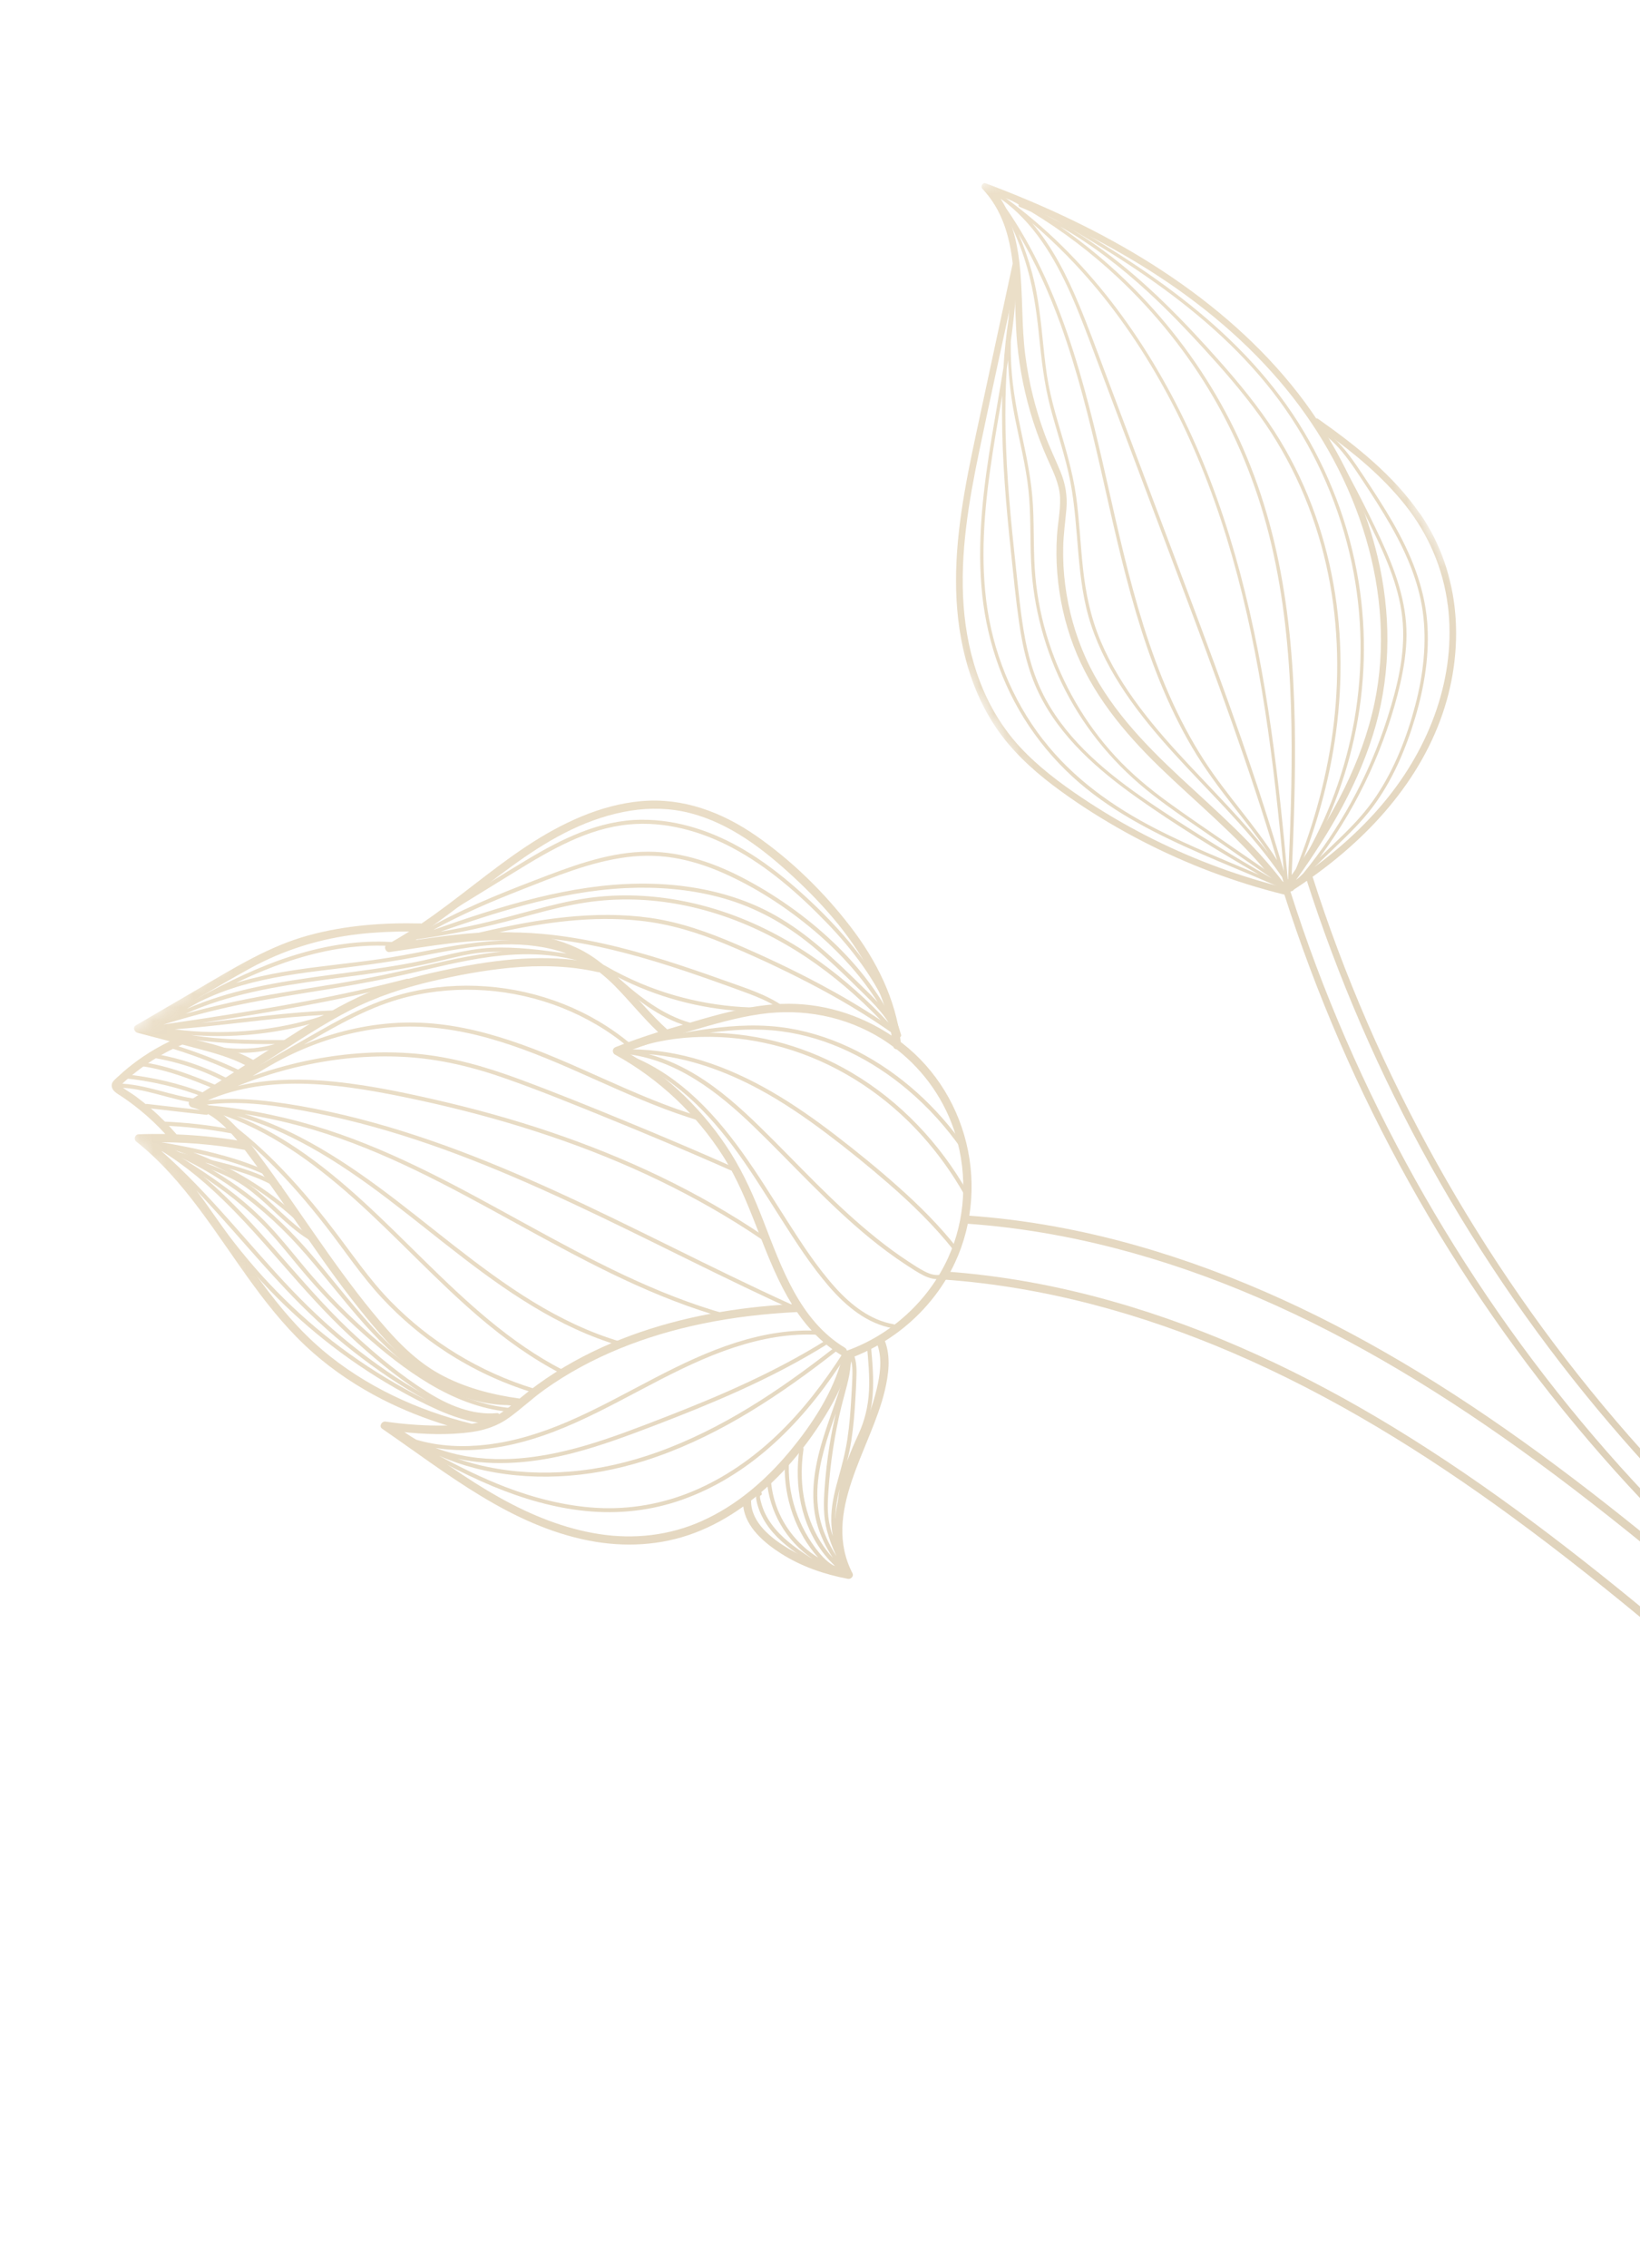 <svg width="123" height="170" viewBox="0 0 123 170" fill="none" xmlns="http://www.w3.org/2000/svg">
<g opacity="0.45">
<mask id="mask0_2517_3557" style="mask-type:luminance" maskUnits="userSpaceOnUse" x="6" y="35" width="123" height="130">
<path d="M128.238 120.027L68.484 35.707L6.039 79.763L65.792 164.083L128.238 120.027Z" fill="white"/>
</mask>
<g mask="url(#mask0_2517_3557)">
<path d="M67.557 78.11C67.203 74.909 65.729 71.975 63.777 69.442C61.806 66.876 59.378 64.495 56.715 62.648C54.159 60.875 51.221 59.761 48.072 60.047C44.993 60.326 42.112 61.704 39.558 63.38C36.807 65.19 34.328 67.384 31.605 69.225C31.588 69.22 31.576 69.215 31.554 69.213C28.722 69.144 25.866 69.356 23.122 70.111C20.156 70.927 17.571 72.545 14.936 74.08L10.183 76.853C9.933 77.001 10.077 77.346 10.308 77.406C11.119 77.62 11.926 77.83 12.737 78.045C12.033 78.385 11.352 78.775 10.707 79.211C10.222 79.541 9.752 79.903 9.306 80.283C9.107 80.456 8.911 80.633 8.72 80.81C8.575 80.948 8.404 81.087 8.38 81.298C8.329 81.751 8.83 81.982 9.141 82.192C9.61 82.507 10.068 82.844 10.503 83.201C11.181 83.75 11.812 84.351 12.4 84.993C11.727 84.984 11.056 84.988 10.384 85.017C10.114 85.028 10.012 85.399 10.214 85.557C13.896 88.476 16.263 92.59 19.002 96.323C20.335 98.143 21.782 99.898 23.484 101.388C25.054 102.77 26.81 103.93 28.672 104.884C30.241 105.683 31.882 106.331 33.568 106.843C33.302 106.846 33.036 106.848 32.775 106.847C31.48 106.837 30.191 106.731 28.912 106.548C28.628 106.506 28.399 106.902 28.664 107.086C33.508 110.414 38.265 114.322 44.19 115.473C46.833 115.984 49.566 115.85 52.099 114.89C53.401 114.401 54.616 113.719 55.746 112.91C55.932 114.47 57.334 115.648 58.59 116.446C60.112 117.411 61.836 118.004 63.6 118.335C63.806 118.376 64.049 118.141 63.942 117.929C61.582 113.368 65.327 108.598 66.359 104.228C66.643 103.023 66.822 101.702 66.369 100.514C68.278 99.322 69.895 97.683 71.046 95.733C72.724 92.886 73.248 89.466 72.6 86.235C71.961 83.053 70.235 80.175 67.661 78.178C67.628 78.154 67.595 78.135 67.566 78.111L67.557 78.11ZM46.769 60.853C48.234 60.563 49.738 60.523 51.205 60.815C52.702 61.114 54.11 61.736 55.41 62.524C56.73 63.327 57.938 64.305 59.086 65.338C60.278 66.414 61.417 67.556 62.459 68.782C64.614 71.326 66.356 74.301 66.867 77.617C64.452 76.002 61.557 75.134 58.642 75.242C56.575 75.319 54.548 75.843 52.566 76.408C51.722 76.652 50.877 76.9 50.037 77.152C50.037 77.152 50.032 77.152 50.029 77.143C47.754 75.098 46.124 72.383 43.272 71.045C40.584 69.788 37.538 69.725 34.633 70.012C33.327 70.144 32.025 70.329 30.723 70.522C36.043 67.25 40.443 62.11 46.773 60.853L46.769 60.853ZM46.143 79.053C49.431 80.866 52.232 83.509 54.242 86.672C56.326 89.954 57.146 93.805 59.05 97.174C59.163 97.364 59.275 97.555 59.392 97.746C55.289 97.972 51.188 98.673 47.325 100.09C45.363 100.813 43.465 101.724 41.695 102.839C40.783 103.417 39.906 104.049 39.077 104.737C39.04 104.764 39.003 104.796 38.966 104.824C38.962 104.824 38.958 104.823 38.949 104.819C36.886 104.531 34.836 104.002 32.999 102.997C30.949 101.877 29.385 100.109 27.919 98.327C24.854 94.584 22.305 90.457 19.42 86.583C19.222 86.312 19.015 86.041 18.805 85.77C18.786 85.725 18.754 85.684 18.713 85.65C17.734 84.398 16.629 83.207 15.153 82.619C16.924 81.49 18.69 80.358 20.46 79.229C22.372 78.007 24.266 76.735 26.286 75.703C28.23 74.709 30.289 74.035 32.409 73.54C34.326 73.092 36.275 72.728 38.234 72.538C40.446 72.328 42.68 72.367 44.85 72.861C44.888 72.868 44.928 72.867 44.958 72.865C45.357 73.184 45.742 73.52 46.106 73.89C47.22 75.021 48.209 76.265 49.36 77.355C48.278 77.695 47.208 78.061 46.158 78.485C45.899 78.588 45.905 78.923 46.135 79.052L46.143 79.053ZM11.151 76.997C13.669 75.518 16.173 74.004 18.729 72.593C21.277 71.19 24.001 70.348 26.892 70.012C28.156 69.868 29.426 69.812 30.696 69.816C30.145 70.159 29.59 70.497 29.01 70.803C28.739 70.944 28.928 71.397 29.214 71.356C32.291 70.921 35.438 70.3 38.559 70.52C39.927 70.618 41.291 70.885 42.563 71.407C42.998 71.586 43.404 71.806 43.8 72.047C40.246 71.488 36.606 72.004 33.114 72.757C30.975 73.216 28.861 73.803 26.875 74.733C24.821 75.693 22.916 76.929 21.009 78.148L18.987 79.441C17.755 78.74 16.39 78.372 15.028 78.014C14.699 77.929 14.366 77.84 14.037 77.756C13.972 77.634 13.848 77.551 13.682 77.617C13.663 77.629 13.641 77.636 13.623 77.644C12.799 77.428 11.975 77.212 11.151 76.997ZM11.325 83.091C10.957 82.769 10.57 82.463 10.178 82.17C9.815 81.905 9.396 81.684 9.056 81.395C9.044 81.381 9.031 81.376 9.018 81.375C9.037 81.354 9.051 81.338 9.07 81.322C9.177 81.217 9.285 81.116 9.397 81.015C9.573 80.859 9.75 80.706 9.934 80.559C10.328 80.235 10.742 79.93 11.162 79.648C11.958 79.118 12.8 78.666 13.676 78.29C14.043 78.386 14.415 78.487 14.782 78.582C16.016 78.906 17.248 79.246 18.389 79.828C17.02 80.702 15.651 81.577 14.282 82.452C14.04 82.608 14.168 82.943 14.407 83.004C15.817 83.362 16.884 84.368 17.799 85.476C16.29 85.229 14.769 85.085 13.246 85.023C12.652 84.338 12.017 83.684 11.329 83.091L11.325 83.091ZM24.166 101.168C20.691 98.216 18.387 94.246 15.715 90.618C14.384 88.815 12.94 87.082 11.241 85.618C13.629 85.572 16.008 85.756 18.357 86.185C18.547 86.438 18.738 86.69 18.92 86.938C20.362 88.875 21.722 90.879 23.105 92.86C24.483 94.844 25.888 96.813 27.419 98.678C28.845 100.418 30.36 102.134 32.307 103.308C34.141 104.408 36.229 105.01 38.332 105.343C37.713 105.842 37.071 106.287 36.28 106.517C35.991 106.604 35.691 106.665 35.391 106.713C31.305 105.708 27.382 103.897 24.161 101.168L24.166 101.168ZM52.66 113.992C50.223 115.085 47.573 115.386 44.944 114.98C42.333 114.575 39.852 113.567 37.552 112.29C34.926 110.829 32.512 109.035 30.053 107.312C31.822 107.508 33.654 107.575 35.395 107.326C35.403 107.327 35.412 107.323 35.416 107.323C36.41 107.178 37.339 106.858 38.16 106.269C39.079 105.61 39.901 104.826 40.82 104.167C44.336 101.652 48.462 100.08 52.676 99.21C55.013 98.726 57.391 98.454 59.775 98.338C60.66 99.622 61.748 100.752 63.102 101.57C63.115 101.575 63.128 101.576 63.141 101.581C63.142 101.629 63.156 101.678 63.178 101.723C62.5 104.346 60.915 106.752 59.199 108.814C57.411 110.957 55.224 112.846 52.656 113.991L52.66 113.992ZM65.749 104.123C65.46 105.345 65.001 106.511 64.529 107.672C63.634 109.858 62.667 112.082 62.593 114.479C62.559 115.541 62.716 116.612 63.114 117.601C61.714 117.283 60.352 116.803 59.123 116.063C57.86 115.303 56.328 114.12 56.332 112.5C56.333 112.487 56.33 112.478 56.326 112.469C57.281 111.721 58.172 110.895 58.986 110.002C60.088 108.791 61.059 107.47 61.912 106.081C62.737 104.737 63.415 103.308 63.801 101.781C64.503 101.523 65.174 101.206 65.823 100.84C66.176 101.899 66.001 103.06 65.749 104.123ZM71.674 85.091C72.585 88.102 72.418 91.422 71.099 94.294C69.625 97.503 66.838 100.044 63.514 101.235C63.499 101.147 63.457 101.066 63.365 101.011C59.968 98.964 58.605 94.987 57.249 91.497C56.568 89.745 55.818 88.028 54.816 86.431C53.842 84.875 52.672 83.445 51.36 82.16C50.039 80.875 48.562 79.77 46.977 78.835C48.552 78.236 50.167 77.748 51.785 77.273C53.506 76.771 55.231 76.265 57.007 76.01C60.195 75.553 63.405 76.161 66.148 77.87C66.443 78.056 66.724 78.254 67.001 78.457C67.04 78.581 67.144 78.645 67.257 78.653C69.352 80.289 70.903 82.525 71.682 85.092L71.674 85.091Z" fill="url(#paint0_linear_2517_3557)"/>
<path d="M124.882 121.948C118.408 116.546 111.723 111.368 104.51 106.978C97.914 102.962 90.871 99.636 83.427 97.532C79.321 96.368 75.104 95.592 70.844 95.294C70.454 95.266 70.345 95.871 70.739 95.9C78.263 96.427 85.61 98.45 92.521 101.423C99.96 104.622 106.871 108.908 113.391 113.678C117.196 116.459 120.872 119.405 124.49 122.424C124.794 122.676 125.185 122.205 124.882 121.948Z" fill="url(#paint1_linear_2517_3557)"/>
<path d="M126.69 117.766C120.217 112.369 113.531 107.186 106.318 102.796C99.722 98.781 92.68 95.459 85.235 93.351C81.129 92.187 76.913 91.41 72.652 91.113C72.263 91.085 72.153 91.69 72.547 91.718C80.072 92.245 87.418 94.268 94.33 97.242C101.768 100.444 108.68 104.73 115.199 109.497C119.005 112.277 122.68 115.227 126.299 118.242C126.602 118.495 126.994 118.023 126.69 117.766Z" fill="url(#paint2_linear_2517_3557)"/>
<path d="M64.294 78.786C62.683 77.966 60.951 77.368 59.167 77.071C57.172 76.741 55.151 76.835 53.156 77.108C51.982 77.272 50.818 77.488 49.653 77.708C48.471 77.932 47.27 78.167 46.239 78.819C46.148 78.877 46.153 79.047 46.264 79.081C49.864 80.182 52.687 82.879 54.901 85.822C56.23 87.586 57.385 89.472 58.572 91.334C59.692 93.091 60.833 94.872 62.202 96.451C63.462 97.902 65.025 99.213 66.971 99.552C67.164 99.588 67.216 99.288 67.023 99.252C65.27 98.948 63.83 97.806 62.666 96.524C61.273 94.981 60.132 93.214 59.018 91.475C56.843 88.073 54.755 84.535 51.675 81.85C50.271 80.629 48.679 79.615 46.923 78.99C50.704 79.404 53.842 81.841 56.497 84.399C59.412 87.211 62.11 90.246 65.256 92.813C66.126 93.523 67.03 94.196 67.973 94.811C68.397 95.089 68.824 95.372 69.278 95.6C69.681 95.798 70.128 95.93 70.582 95.845C70.772 95.807 70.746 95.505 70.557 95.539C70.133 95.622 69.73 95.489 69.356 95.297C68.933 95.08 68.534 94.816 68.14 94.558C67.305 94.011 66.499 93.419 65.723 92.794C64.148 91.534 62.682 90.152 61.25 88.733C59.818 87.309 58.423 85.849 56.977 84.442C55.531 83.031 54.011 81.675 52.283 80.612C51.154 79.919 49.933 79.358 48.653 79.009C51.581 79.254 54.413 80.275 56.987 81.667C58.733 82.613 60.374 83.735 61.958 84.926C63.563 86.132 65.128 87.4 66.642 88.716C68.394 90.236 70.059 91.859 71.502 93.674C71.621 93.826 71.873 93.653 71.75 93.496C70.459 91.87 68.987 90.392 67.434 89.012C65.902 87.642 64.309 86.346 62.681 85.095C59.636 82.756 56.349 80.631 52.651 79.492C50.941 78.965 49.166 78.66 47.379 78.649C49.042 78.029 50.828 77.758 52.602 77.716C54.442 77.67 56.284 77.885 58.07 78.335C61.86 79.284 65.312 81.296 68.098 84.016C69.767 85.652 71.192 87.531 72.337 89.559C72.433 89.731 72.681 89.553 72.585 89.386C70.511 85.714 67.522 82.545 63.88 80.398C60.673 78.504 56.974 77.439 53.243 77.406C53.23 77.409 53.217 77.408 53.208 77.408C54.983 77.166 56.784 77.06 58.568 77.293C62.102 77.751 65.384 79.407 68.085 81.691C69.626 82.992 70.983 84.496 72.133 86.147C72.243 86.307 72.495 86.134 72.381 85.974C70.301 82.992 67.54 80.448 64.29 78.785L64.294 78.786Z" fill="url(#paint3_linear_2517_3557)"/>
<path d="M63.251 101.366C61.831 103.593 60.214 105.711 58.301 107.538C56.454 109.304 54.313 110.789 51.948 111.775C49.673 112.724 47.227 113.152 44.765 113.015C42.399 112.879 40.079 112.283 37.874 111.438C36.172 110.781 34.538 109.977 32.934 109.114C33.795 109.489 34.682 109.796 35.592 110.031C37.642 110.56 39.773 110.748 41.887 110.652C44.078 110.558 46.249 110.144 48.342 109.486C50.819 108.704 53.184 107.596 55.428 106.297C57.691 104.986 59.832 103.489 61.906 101.904C62.168 101.705 62.427 101.502 62.685 101.303C62.837 101.184 62.664 100.932 62.511 101.056C60.482 102.636 58.392 104.15 56.192 105.491C54.006 106.821 51.711 107.981 49.303 108.843C47.19 109.599 44.994 110.111 42.753 110.293C40.673 110.465 38.57 110.366 36.53 109.937C35.779 109.784 35.041 109.578 34.315 109.331C37.142 109.947 40.151 109.632 42.945 108.912C45.056 108.368 47.1 107.602 49.132 106.827C51.245 106.018 53.343 105.178 55.404 104.248C57.716 103.202 59.981 102.039 62.133 100.69C62.298 100.585 62.124 100.337 61.96 100.443C58.158 102.821 54.028 104.606 49.859 106.223C46 107.715 42.007 109.292 37.812 109.36C36.061 109.387 34.299 109.138 32.66 108.521C33.623 108.673 34.603 108.721 35.582 108.666C37.614 108.551 39.609 108.042 41.507 107.318C43.772 106.455 45.914 105.301 48.055 104.173C50.082 103.101 52.126 102.044 54.285 101.256C56.306 100.524 58.431 100.02 60.594 100.023C60.868 100.021 61.141 100.032 61.414 100.047C61.61 100.057 61.662 99.761 61.467 99.747C59.344 99.616 57.237 99.982 55.215 100.619C53.09 101.292 51.08 102.256 49.108 103.279C46.946 104.401 44.818 105.596 42.577 106.556C40.632 107.39 38.605 108.035 36.494 108.279C34.734 108.487 32.925 108.41 31.221 107.905C31.075 107.816 30.924 107.731 30.783 107.639C30.567 107.501 30.356 107.356 30.149 107.211C29.991 107.099 29.796 107.333 29.957 107.445C29.957 107.449 29.962 107.449 29.966 107.45C29.792 107.389 29.691 107.638 29.854 107.733C32.163 109.063 34.5 110.374 36.967 111.399C39.202 112.324 41.553 113.019 43.969 113.253C46.41 113.493 48.862 113.222 51.176 112.397C53.593 111.541 55.804 110.161 57.724 108.478C59.745 106.711 61.46 104.618 62.945 102.391C63.13 102.118 63.312 101.839 63.489 101.557C63.592 101.395 63.358 101.2 63.255 101.366L63.251 101.366Z" fill="url(#paint4_linear_2517_3557)"/>
<path d="M65.022 100.896C65.124 102.007 65.23 103.126 65.174 104.247C65.117 105.389 64.86 106.465 64.38 107.508C64.07 108.181 63.778 108.846 63.527 109.536C63.656 109.024 63.768 108.506 63.849 107.982C64.014 106.917 64.097 105.837 64.158 104.76C64.192 104.181 64.225 103.601 64.237 103.024C64.252 102.452 64.212 101.876 63.967 101.35C63.907 101.22 63.699 101.218 63.674 101.377C63.644 101.549 63.61 101.711 63.576 101.882C63.544 101.906 63.519 101.948 63.52 102C63.514 102.082 63.508 102.164 63.502 102.246C63.055 104.203 62.258 106.061 61.679 107.979C61.082 109.968 60.717 112.118 61.264 114.155C61.51 115.076 61.938 115.954 62.462 116.76C61.003 115.174 60.233 113.03 60.139 110.86C60.106 110.111 60.153 109.359 60.263 108.62C60.29 108.426 59.994 108.374 59.962 108.567C59.557 111.327 60.057 114.255 61.817 116.483C62.063 116.796 62.337 117.094 62.626 117.371C62.575 117.35 62.52 117.329 62.47 117.308C62.194 117.149 61.949 116.936 61.731 116.707C61.315 116.269 60.959 115.775 60.644 115.266C59.994 114.216 59.541 113.037 59.321 111.822C59.192 111.135 59.144 110.433 59.16 109.735C59.166 109.535 58.863 109.566 58.858 109.761C58.788 112.27 59.678 114.857 61.363 116.742C59.927 115.853 58.804 114.495 58.23 112.886C57.999 112.235 57.861 111.561 57.811 110.871C57.795 110.675 57.493 110.701 57.509 110.897C57.678 113.294 58.958 115.492 60.939 116.833C60.726 116.713 60.527 116.573 60.332 116.446C59.793 116.082 59.269 115.697 58.788 115.258C58.331 114.839 57.922 114.367 57.6 113.835C57.445 113.572 57.308 113.298 57.207 113.012C57.171 112.91 56.903 112.122 57.035 112.088C57.227 112.032 57.121 111.751 56.931 111.798C56.704 111.864 56.681 112.115 56.71 112.312C56.748 112.575 56.816 112.832 56.907 113.082C57.09 113.603 57.368 114.092 57.701 114.529C58.42 115.475 59.385 116.187 60.369 116.835C60.813 117.128 61.284 117.405 61.829 117.383C61.847 117.38 61.86 117.377 61.874 117.373C62.021 117.441 62.168 117.512 62.316 117.575C62.562 117.718 62.833 117.82 63.126 117.859C63.151 117.865 63.169 117.862 63.191 117.859C63.327 117.964 63.458 118.065 63.599 118.162C63.736 118.254 63.916 118.106 63.819 117.956C63.666 117.724 63.522 117.488 63.388 117.248C63.421 117.211 63.442 117.16 63.425 117.098C62.93 115.048 62.94 112.885 63.437 110.837C63.698 109.757 64.128 108.758 64.592 107.758C65.072 106.728 65.37 105.677 65.452 104.545C65.542 103.318 65.431 102.09 65.32 100.866C65.304 100.673 64.998 100.699 65.018 100.896L65.022 100.896ZM62.717 116.6C62.283 115.931 61.922 115.214 61.673 114.458C61.337 113.452 61.246 112.377 61.323 111.323C61.459 109.452 62.071 107.681 62.686 105.923C62.507 106.713 62.344 107.509 62.217 108.308C62.048 109.373 61.922 110.441 61.848 111.513C61.769 112.597 61.74 113.659 62.024 114.718C62.194 115.364 62.435 115.994 62.721 116.6L62.717 116.6ZM62.764 113.694C62.751 114.283 62.774 114.867 62.84 115.454C62.744 115.039 62.684 114.613 62.658 114.186C62.614 113.296 62.764 112.43 62.979 111.572C62.854 112.271 62.781 112.983 62.764 113.694ZM62.827 110.971C62.55 111.963 62.326 112.959 62.346 113.994C62.353 114.372 62.391 114.748 62.46 115.118C62.435 115.038 62.401 114.962 62.377 114.882C62.223 114.363 62.118 113.834 62.092 113.298C62.066 112.766 62.096 112.234 62.135 111.703C62.28 109.581 62.604 107.467 63.111 105.397C63.365 104.356 63.724 103.322 63.802 102.246C63.821 102.169 63.839 102.092 63.853 102.015C63.917 102.333 63.937 102.655 63.931 102.985C63.922 103.527 63.887 104.068 63.856 104.604C63.799 105.694 63.715 106.783 63.553 107.866C63.394 108.923 63.111 109.945 62.827 110.971Z" fill="url(#paint5_linear_2517_3557)"/>
<path d="M52.645 83.733C50.111 82.991 47.69 81.931 45.284 80.859C42.974 79.828 40.666 78.781 38.261 77.987C35.963 77.222 33.578 76.69 31.149 76.642C28.729 76.594 26.305 77.024 24.019 77.82C23.604 77.964 23.196 78.126 22.792 78.292C22.96 78.2 23.128 78.103 23.292 78.007C25.399 76.794 27.528 75.587 29.87 74.903C31.747 74.356 33.708 74.127 35.657 74.189C37.624 74.252 39.586 74.619 41.44 75.269C43.281 75.918 45.024 76.843 46.569 78.036C46.758 78.184 46.943 78.332 47.127 78.489C47.275 78.612 47.47 78.379 47.319 78.255C45.801 76.981 44.078 75.971 42.238 75.244C40.398 74.521 38.442 74.072 36.468 73.93C34.499 73.784 32.513 73.933 30.591 74.394C28.274 74.954 26.151 76.026 24.09 77.195C21.744 78.525 19.418 79.879 17.079 81.223C16.784 81.393 16.488 81.563 16.193 81.733C16.157 81.752 16.137 81.785 16.13 81.82C16.004 81.88 15.874 81.936 15.743 82C15.45 82.144 15.156 82.293 14.866 82.446C14.835 82.461 14.82 82.482 14.81 82.507C14.81 82.507 14.776 82.487 14.755 82.473C14.588 82.378 14.46 82.651 14.631 82.751C14.668 82.775 14.706 82.799 14.743 82.819C14.663 82.9 14.669 83.062 14.812 83.072C14.946 83.082 15.084 83.096 15.218 83.11C18.843 85.369 21.807 88.531 24.413 91.877C25.83 93.695 27.099 95.628 28.673 97.314C30.102 98.846 31.721 100.205 33.483 101.348C35.473 102.638 37.636 103.654 39.904 104.351C40.087 104.408 40.216 104.134 40.029 104.073C35.981 102.831 32.273 100.571 29.313 97.547C27.693 95.893 26.406 93.971 24.999 92.141C23.648 90.376 22.214 88.674 20.645 87.101C19.29 85.744 17.824 84.496 16.24 83.413C20.134 84.671 23.494 87.11 26.518 89.808C29.77 92.709 32.692 95.96 36.019 98.789C37.888 100.374 39.888 101.821 42.069 102.947C42.245 103.033 42.37 102.76 42.194 102.669C38.235 100.629 34.96 97.557 31.809 94.463C28.788 91.496 25.799 88.44 22.265 86.07C20.846 85.117 19.344 84.288 17.759 83.644C19.115 84.028 20.431 84.544 21.7 85.161C23.802 86.177 25.767 87.443 27.657 88.804C29.587 90.198 31.436 91.695 33.309 93.168C35.223 94.669 37.16 96.147 39.215 97.445C41.236 98.729 43.379 99.843 45.656 100.602C45.932 100.691 46.212 100.781 46.494 100.862C46.681 100.919 46.729 100.618 46.546 100.561C44.224 99.882 42.039 98.821 39.976 97.565C37.893 96.295 35.938 94.829 34.015 93.331C32.133 91.862 30.281 90.352 28.356 88.937C26.49 87.564 24.547 86.278 22.484 85.213C21.154 84.527 19.77 83.941 18.34 83.495C20.086 83.781 21.811 84.17 23.502 84.674C26.168 85.465 28.74 86.54 31.237 87.744C33.721 88.944 36.139 90.273 38.553 91.598C40.967 92.922 43.381 94.251 45.861 95.455C48.324 96.648 50.856 97.717 53.474 98.517C53.789 98.614 54.109 98.706 54.424 98.794C54.612 98.847 54.664 98.55 54.476 98.498C51.828 97.756 49.271 96.729 46.784 95.56C44.294 94.386 41.87 93.074 39.456 91.749C37.038 90.424 34.625 89.082 32.155 87.858C29.694 86.639 27.173 85.537 24.558 84.689C21.757 83.779 18.865 83.167 15.936 82.87C15.798 82.856 15.659 82.846 15.521 82.832C15.47 82.824 15.418 82.816 15.366 82.808C18.135 82.433 20.982 82.889 23.697 83.427C26.618 84.007 29.487 84.821 32.301 85.796C35.111 86.771 37.865 87.903 40.579 89.119C43.529 90.439 46.432 91.855 49.334 93.284C52.237 94.714 55.139 96.156 58.072 97.518C58.43 97.683 58.784 97.843 59.142 98.007C59.319 98.09 59.448 97.812 59.267 97.73C56.297 96.378 53.374 94.939 50.45 93.495C47.535 92.06 44.625 90.622 41.668 89.275C38.931 88.028 36.153 86.855 33.321 85.835C30.518 84.83 27.657 83.964 24.744 83.333C23.301 83.017 21.84 82.755 20.374 82.572C18.926 82.39 17.457 82.297 15.999 82.427C15.859 82.439 15.723 82.455 15.582 82.471C17.915 81.453 20.487 81.151 23.026 81.233C25.899 81.331 28.748 81.883 31.554 82.488C34.467 83.123 37.353 83.882 40.193 84.803C43.003 85.709 45.767 86.772 48.448 88.011C51.134 89.256 53.737 90.672 56.213 92.284C56.524 92.488 56.831 92.693 57.134 92.897C57.296 93.009 57.491 92.775 57.325 92.663C54.858 90.987 52.26 89.506 49.574 88.21C46.875 86.908 44.089 85.791 41.248 84.831C38.42 83.876 35.536 83.083 32.626 82.418C29.792 81.771 26.916 81.182 24.006 80.982C21.941 80.842 19.825 80.916 17.81 81.402C19.375 80.767 20.996 80.257 22.645 79.889C25.154 79.326 27.748 79.074 30.318 79.215C32.97 79.358 35.527 79.984 38.025 80.872C40.681 81.81 43.292 82.879 45.899 83.94C48.557 85.021 51.2 86.136 53.827 87.285C54.156 87.431 54.485 87.576 54.809 87.721C54.986 87.799 55.115 87.521 54.934 87.443C52.265 86.265 49.581 85.121 46.881 84.015C44.228 82.925 41.565 81.847 38.875 80.855C36.37 79.936 33.818 79.197 31.149 78.971C28.585 78.747 25.997 78.922 23.472 79.41C21.936 79.708 20.422 80.125 18.948 80.649C19.258 80.463 19.567 80.276 19.872 80.094C20.936 79.462 22.034 78.903 23.186 78.447C25.431 77.548 27.824 77.016 30.244 76.946C32.703 76.879 35.146 77.333 37.486 78.061C39.869 78.797 42.154 79.804 44.429 80.819C46.807 81.876 49.182 82.955 51.665 83.754C51.967 83.85 52.269 83.945 52.572 84.032C52.759 84.089 52.807 83.788 52.624 83.732L52.645 83.733Z" fill="url(#paint6_linear_2517_3557)"/>
<path d="M38.577 105.008C36.556 105.084 34.595 104.47 32.843 103.492C30.974 102.45 29.364 101.018 27.921 99.45C26.191 97.566 24.67 95.511 22.978 93.595C21.422 91.837 19.702 90.245 17.777 88.89C16.312 87.855 14.75 86.961 13.116 86.213C15.57 86.993 17.9 88.156 19.988 89.657C20.753 90.207 21.488 90.803 22.186 91.439C22.329 91.571 22.524 91.338 22.377 91.206C20.088 89.117 17.401 87.477 14.501 86.378C15.748 86.641 16.983 86.951 18.184 87.368C18.803 87.582 19.408 87.825 20.002 88.098C20.178 88.18 20.307 87.903 20.126 87.82C18.03 86.853 15.772 86.304 13.515 85.868C13.022 85.772 12.532 85.685 12.038 85.597C11.757 85.52 11.475 85.448 11.192 85.384C11.121 85.349 11.055 85.305 10.987 85.27C10.908 85.229 10.844 85.264 10.805 85.322C10.702 85.371 10.671 85.551 10.802 85.6C10.968 85.659 11.133 85.723 11.298 85.787C15.26 87.962 18.279 91.433 21.215 94.793C22.802 96.611 24.402 98.415 26.166 100.063C27.82 101.611 29.588 103.08 31.485 104.329C33.213 105.465 35.202 106.412 37.322 106.217C37.52 106.196 37.489 105.894 37.297 105.911C35.378 106.09 33.557 105.286 31.972 104.286C30.1 103.1 28.364 101.667 26.732 100.173C23.203 96.948 20.385 93.052 16.959 89.726C15.768 88.567 14.494 87.485 13.122 86.552C14.473 87.175 15.773 87.903 17.006 88.73C18.972 90.049 20.764 91.607 22.355 93.359C24.087 95.269 25.624 97.347 27.346 99.27C28.791 100.881 30.376 102.364 32.234 103.492C33.93 104.518 35.849 105.233 37.845 105.307C38.093 105.316 38.345 105.317 38.594 105.309C38.79 105.301 38.764 104.999 38.568 105.007L38.577 105.008Z" fill="url(#paint7_linear_2517_3557)"/>
<path d="M38.386 105.537C34.327 105.22 30.851 102.707 27.88 100.126C26.116 98.591 24.476 96.922 22.974 95.138C22.225 94.245 21.5 93.333 20.728 92.461C19.968 91.603 19.152 90.797 18.27 90.06C16.795 88.816 15.184 87.749 13.549 86.727C13.929 86.881 14.309 87.034 14.69 87.187C15.569 87.546 16.463 87.879 17.306 88.301C18.881 89.091 20.075 90.376 21.37 91.538C22.085 92.176 22.837 92.773 23.693 93.212C23.865 93.303 23.994 93.025 23.818 92.935C22.283 92.147 21.116 90.846 19.84 89.716C19.195 89.14 18.511 88.609 17.75 88.189C16.992 87.778 16.18 87.464 15.381 87.141C16.566 87.422 17.746 87.707 18.885 88.136C19.597 88.4 20.287 88.723 20.933 89.117C21.099 89.22 21.224 88.942 21.057 88.844C18.754 87.431 16.032 87.049 13.457 86.365C12.972 86.165 12.486 85.969 12.004 85.773C11.907 85.732 11.829 85.783 11.806 85.859C11.607 85.788 11.408 85.713 11.209 85.634C11.027 85.56 10.903 85.838 11.084 85.912C11.203 85.959 11.326 85.999 11.445 86.042C11.442 86.076 11.461 86.117 11.498 86.146C11.539 86.179 11.576 86.216 11.612 86.249C11.558 86.215 11.504 86.181 11.45 86.147C11.283 86.052 11.154 86.325 11.325 86.424C13.2 87.506 14.469 89.322 15.678 91.06C16.899 92.816 18.191 94.503 19.642 96.076C22.534 99.203 25.894 101.886 29.594 104.007C30.647 104.608 31.728 105.177 32.841 105.674C33.966 106.176 35.135 106.551 36.36 106.704C36.489 106.722 36.555 106.592 36.523 106.499C37.309 106.572 38.148 106.472 38.492 105.749C38.532 105.67 38.476 105.544 38.381 105.537L38.386 105.537ZM30.317 104.063C28.435 103.024 26.637 101.839 24.94 100.523C21.555 97.894 18.629 94.76 16.178 91.248C15.71 90.571 15.237 89.885 14.733 89.228C17.013 91.612 19.11 94.178 21.377 96.578C22.992 98.293 24.711 99.903 26.568 101.348C28.277 102.683 30.096 103.926 32.01 104.954C31.439 104.669 30.873 104.368 30.317 104.063ZM36.936 106.207C36.435 106.21 35.92 106.112 35.432 105.999C34.44 105.767 33.494 105.373 32.587 104.913C30.607 103.906 28.745 102.642 26.986 101.291C25.156 99.882 23.46 98.327 21.867 96.661C20.254 94.968 18.734 93.191 17.182 91.446C15.577 89.645 13.926 87.875 12.111 86.276C12.204 86.309 12.298 86.333 12.392 86.362C14.174 87.459 15.946 88.581 17.582 89.889C18.487 90.614 19.344 91.397 20.13 92.248C20.928 93.118 21.662 94.035 22.414 94.941C23.902 96.734 25.506 98.422 27.247 99.972C28.796 101.356 30.428 102.659 32.213 103.726C34.014 104.798 36.001 105.601 38.1 105.808C37.825 106.127 37.349 106.206 36.94 106.207L36.936 106.207Z" fill="url(#paint8_linear_2517_3557)"/>
<path d="M44.306 71.99C40.568 69.713 35.99 70.493 31.934 71.275C30.795 71.498 29.656 71.712 28.508 71.881C27.426 72.038 26.342 72.169 25.253 72.295C23.08 72.556 20.902 72.822 18.778 73.365C18.41 73.46 18.045 73.569 17.681 73.677C18.073 73.492 18.469 73.303 18.869 73.128C21.068 72.16 23.378 71.395 25.765 71.058C27.08 70.875 28.416 70.818 29.743 70.936C29.938 70.954 29.99 70.653 29.796 70.635C27.43 70.43 25.053 70.746 22.774 71.387C20.29 72.082 17.936 73.161 15.664 74.363C15.324 74.538 14.989 74.723 14.653 74.907C13.637 75.417 12.655 75.998 11.681 76.58C11.64 76.608 11.62 76.641 11.613 76.675C11.404 76.743 11.19 76.806 10.977 76.873C10.852 76.916 10.859 77.06 10.936 77.131C10.944 77.201 10.996 77.27 11.096 77.269C11.27 77.264 11.445 77.25 11.616 77.241C14.082 78.031 16.675 78.217 19.254 78.25C19.71 78.257 20.163 78.255 20.62 78.253C19.263 78.655 17.817 78.682 16.417 78.481C16.223 78.454 16.171 78.755 16.364 78.782C18.105 79.028 19.925 78.946 21.556 78.246C21.718 78.18 21.664 77.954 21.49 77.954C19.105 77.961 16.698 77.962 14.342 77.576C16.93 77.775 19.545 77.593 22.08 77.032C22.557 76.927 23.036 76.809 23.507 76.674C24.036 76.525 24.566 76.354 25.005 76.007C25.125 75.916 25.055 75.728 24.903 75.735C21.612 75.859 18.352 76.342 15.078 76.672C16.314 76.483 17.547 76.289 18.776 76.086C21.331 75.665 23.88 75.201 26.409 74.652C27.824 74.345 29.232 74.011 30.63 73.642C30.82 73.595 30.715 73.309 30.524 73.356C28.031 74.008 25.515 74.557 22.987 75.036C20.454 75.515 17.908 75.932 15.36 76.323C14.326 76.479 13.292 76.631 12.258 76.787C14.066 76.226 15.898 75.74 17.75 75.347C19.987 74.873 22.249 74.527 24.504 74.159C26.741 73.793 28.961 73.375 31.166 72.859C33.304 72.356 35.449 71.828 37.64 71.616C38.964 71.489 40.314 71.478 41.632 71.655C41.706 71.66 41.775 71.674 41.848 71.688C42.64 71.805 43.418 71.992 44.177 72.264C44.364 72.334 44.469 72.089 44.302 71.99L44.306 71.99ZM24.299 76.07C24.038 76.19 23.766 76.279 23.491 76.359C23.069 76.481 22.643 76.59 22.218 76.689C21.377 76.886 20.526 77.033 19.674 77.146C17.952 77.366 16.207 77.414 14.471 77.289C14.012 77.257 13.55 77.206 13.093 77.147C16.029 76.927 18.95 76.507 21.881 76.239C22.687 76.167 23.491 76.112 24.299 76.07ZM32.109 72.327C29.86 72.852 27.619 73.335 25.341 73.715C23.064 74.094 20.776 74.43 18.511 74.88C16.965 75.191 15.429 75.558 13.909 75.984C17.167 74.514 20.753 73.919 24.278 73.442C26.277 73.173 28.284 72.935 30.276 72.582C31.268 72.41 32.249 72.198 33.224 71.959C34.195 71.72 35.169 71.486 36.164 71.388C36.659 71.341 37.152 71.324 37.649 71.321C35.782 71.504 33.916 71.905 32.109 72.327ZM36.869 71.034C34.851 71.129 32.925 71.773 30.952 72.148C26.966 72.914 22.897 73.156 18.933 74.045C17.243 74.424 15.583 74.926 14.001 75.617C14.296 75.451 14.596 75.281 14.891 75.116C14.931 75.097 14.967 75.078 15.008 75.059C16.01 74.57 17.048 74.171 18.12 73.861C20.218 73.251 22.39 72.95 24.55 72.688C26.728 72.423 28.901 72.162 31.059 71.752C33.274 71.333 35.494 70.844 37.757 70.785C39.362 70.744 40.993 70.926 42.499 71.469C40.638 71.205 38.759 70.948 36.873 71.035L36.869 71.034Z" fill="url(#paint9_linear_2517_3557)"/>
<path d="M14.849 82.38C12.821 82.143 10.914 81.248 8.854 81.209C8.658 81.208 8.684 81.51 8.88 81.516C10.91 81.553 12.795 82.445 14.797 82.681C14.991 82.703 15.044 82.402 14.849 82.38Z" fill="url(#paint10_linear_2517_3557)"/>
<path d="M15.522 81.996C13.507 81.212 11.39 80.707 9.242 80.501C9.047 80.483 8.995 80.783 9.189 80.802C11.316 81.002 13.408 81.496 15.397 82.274C15.579 82.344 15.708 82.07 15.522 81.996Z" fill="url(#paint11_linear_2517_3557)"/>
<path d="M16.505 81.458C14.578 80.663 12.626 79.862 10.544 79.591C10.35 79.564 10.297 79.865 10.491 79.891C12.548 80.161 14.475 80.947 16.38 81.736C16.562 81.81 16.686 81.536 16.505 81.458Z" fill="url(#paint12_linear_2517_3557)"/>
<path d="M17.017 80.814C15.248 79.887 13.328 79.253 11.348 78.95C11.154 78.919 11.102 79.219 11.295 79.251C13.249 79.552 15.14 80.175 16.893 81.092C17.064 81.182 17.194 80.905 17.017 80.814Z" fill="url(#paint13_linear_2517_3557)"/>
<path d="M18.091 80.278C16.468 79.509 14.788 78.854 13.068 78.322C12.885 78.265 12.757 78.538 12.944 78.6C14.663 79.127 16.343 79.783 17.967 80.556C18.143 80.642 18.272 80.365 18.091 80.278Z" fill="url(#paint14_linear_2517_3557)"/>
<path d="M15.527 83.255C14.02 83.082 12.509 82.912 11.003 82.739C10.809 82.716 10.756 83.017 10.95 83.039C12.457 83.209 13.968 83.383 15.474 83.556C15.669 83.575 15.721 83.278 15.527 83.255Z" fill="url(#paint15_linear_2517_3557)"/>
<path d="M17.355 84.637C15.654 84.319 13.94 84.131 12.213 84.059C12.018 84.053 12.048 84.356 12.239 84.365C13.94 84.431 15.632 84.627 17.302 84.938C17.496 84.974 17.548 84.673 17.355 84.637Z" fill="url(#paint16_linear_2517_3557)"/>
<path d="M62.935 69.729C61.904 68.59 60.803 67.52 59.645 66.511C58.478 65.493 57.242 64.553 55.916 63.758C53.56 62.346 50.86 61.413 48.086 61.44C44.947 61.466 42.093 62.891 39.458 64.475C38.02 65.337 36.597 66.23 35.167 67.109C34.46 67.545 33.75 67.981 33.043 68.417C32.419 68.802 31.732 69.153 31.199 69.662C31.045 69.808 30.911 69.976 30.802 70.159C30.744 70.168 30.692 70.178 30.635 70.182C30.441 70.207 30.467 70.509 30.66 70.484C30.651 70.609 30.771 70.705 30.889 70.631C31.012 70.553 31.144 70.48 31.267 70.401C31.302 70.4 31.333 70.393 31.368 70.387C31.394 70.389 31.42 70.391 31.451 70.384C31.464 70.381 31.478 70.377 31.491 70.37C34.002 70.02 36.469 69.48 38.915 68.817C40.252 68.452 41.589 68.079 42.953 67.812C44.184 67.57 45.426 67.433 46.681 67.415C49.059 67.381 51.442 67.761 53.709 68.476C56.13 69.236 58.419 70.374 60.527 71.781C62.539 73.134 64.386 74.723 66.064 76.473C64.608 75.504 63.101 74.617 61.555 73.794C59.486 72.685 57.357 71.684 55.201 70.76C53.125 69.868 51 69.111 48.756 68.793C46.684 68.501 44.581 68.524 42.503 68.731C40.39 68.945 38.301 69.355 36.234 69.832C35.978 69.892 35.721 69.957 35.464 70.016C35.296 70.056 35.359 70.326 35.529 70.312C38.594 69.993 41.685 70.285 44.689 70.913C47.737 71.55 50.704 72.519 53.631 73.559C54.454 73.853 55.281 74.147 56.098 74.453C56.856 74.738 57.612 75.053 58.294 75.489C54.804 75.673 51.285 75.059 48.063 73.711C47.13 73.318 46.222 72.866 45.346 72.356C45.191 72.266 45.066 72.501 45.188 72.614C46.766 74.07 48.393 75.565 50.373 76.467C50.925 76.716 51.498 76.913 52.088 77.051C52.281 77.095 52.329 76.795 52.141 76.751C50.057 76.266 48.301 74.976 46.722 73.593C46.587 73.471 46.453 73.352 46.318 73.23C49.221 74.72 52.434 75.594 55.692 75.785C56.719 75.845 57.742 75.841 58.766 75.766C58.893 75.754 58.958 75.576 58.851 75.494C57.516 74.529 55.884 74.047 54.349 73.493C52.861 72.961 51.366 72.445 49.86 71.972C46.878 71.04 43.822 70.282 40.7 69.997C39.581 69.895 38.452 69.861 37.327 69.894C40.833 69.129 44.434 68.622 48.013 69.01C50.207 69.245 52.297 69.882 54.329 70.724C56.471 71.608 58.584 72.594 60.643 73.659C62.84 74.794 64.972 76.055 66.992 77.483C67.072 77.571 67.153 77.659 67.229 77.747C67.297 77.826 67.42 77.813 67.477 77.752C67.553 77.727 67.606 77.653 67.582 77.564C66.741 74.596 64.985 71.993 62.931 69.729L62.935 69.729ZM65.853 75.141C65.437 74.689 64.994 74.258 64.555 73.831C63.564 72.86 62.569 71.893 61.507 70.996C60.47 70.117 59.372 69.304 58.189 68.632C57.157 68.045 56.06 67.575 54.928 67.216C52.67 66.497 50.294 66.205 47.929 66.231C45.351 66.254 42.792 66.67 40.289 67.281C37.639 67.93 35.056 68.8 32.484 69.702C34.606 68.529 36.843 67.573 39.096 66.692C41.658 65.689 44.275 64.591 47.025 64.241C48.338 64.074 49.658 64.112 50.958 64.371C52.215 64.622 53.432 65.053 54.598 65.593C57.082 66.74 59.414 68.307 61.468 70.102C63.145 71.57 64.654 73.256 65.848 75.141L65.853 75.141ZM61.534 72.115C59.442 70.613 57.161 69.367 54.735 68.501C52.483 67.697 50.116 67.214 47.72 67.124C46.518 67.081 45.312 67.138 44.121 67.305C42.745 67.501 41.393 67.835 40.053 68.195C38.69 68.557 37.335 68.942 35.959 69.252C34.99 69.474 34.014 69.664 33.036 69.829C35.086 69.115 37.142 68.429 39.237 67.867C41.749 67.186 44.323 66.689 46.93 66.563C49.266 66.453 51.629 66.636 53.892 67.228C56.3 67.858 58.489 68.993 60.449 70.524C61.515 71.357 62.511 72.272 63.482 73.21C63.974 73.685 64.462 74.163 64.945 74.641C65.456 75.147 65.957 75.67 66.38 76.257C66.475 76.385 66.562 76.517 66.643 76.649C65.085 74.981 63.387 73.447 61.53 72.114L61.534 72.115ZM66.781 76.138C65.672 74.089 64.205 72.246 62.512 70.638C60.477 68.701 58.126 67.046 55.631 65.754C53.307 64.557 50.748 63.73 48.107 63.845C45.335 63.963 42.697 64.986 40.137 65.967C37.249 67.072 34.379 68.243 31.698 69.798C31.549 69.883 31.398 69.976 31.248 70.07C31.544 69.709 31.963 69.448 32.36 69.202C33.057 68.774 33.754 68.342 34.451 67.914C35.84 67.058 37.235 66.197 38.629 65.341C41.262 63.722 44.036 62.083 47.177 61.792C49.863 61.537 52.559 62.287 54.918 63.538C57.583 64.951 59.901 66.991 61.986 69.144C63.956 71.185 65.724 73.498 66.785 76.138L66.781 76.138Z" fill="url(#paint17_linear_2517_3557)"/>
</g>
<mask id="mask1_2517_3557" style="mask-type:luminance" maskUnits="userSpaceOnUse" x="56" y="5" width="90" height="121">
<path d="M145.961 107.813L87.942 5.711L56.879 23.285L114.898 125.387L145.961 107.813Z" fill="white"/>
</mask>
<g mask="url(#mask1_2517_3557)">
<path d="M106.498 38.508C104.503 35.616 101.706 33.404 98.86 31.397C98.81 31.363 98.763 31.355 98.714 31.36C98.444 30.954 98.164 30.556 97.875 30.162C95.163 26.488 91.726 23.396 87.963 20.824C84.097 18.18 79.878 16.087 75.532 14.359C74.999 14.147 74.466 13.94 73.928 13.74C73.679 13.644 73.523 13.989 73.685 14.157C75.163 15.727 75.716 17.691 75.953 19.749C75.039 23.988 74.125 28.231 73.216 32.475C72.386 36.346 71.602 40.29 71.713 44.268C71.819 48.12 72.794 52.055 75.156 55.166C76.378 56.773 77.921 58.105 79.549 59.286C81.098 60.413 82.729 61.438 84.405 62.367C87.721 64.203 91.256 65.656 94.906 66.678C95.357 66.806 95.81 66.925 96.267 67.036C96.408 67.072 96.51 66.993 96.556 66.888C96.612 66.904 96.677 66.905 96.745 66.862C101.626 63.759 105.994 59.451 108.031 53.947C109.91 48.869 109.635 43.034 106.511 38.509L106.498 38.508ZM85.94 62.62C84.288 61.772 82.686 60.827 81.143 59.791C79.489 58.682 77.88 57.472 76.521 56.011C73.83 53.12 72.552 49.28 72.27 45.394C71.985 41.486 72.656 37.586 73.452 33.773C74.307 29.678 75.205 25.594 76.086 21.501C76.159 22.944 76.162 24.395 76.29 25.75C76.48 27.731 76.877 29.688 77.487 31.582C77.796 32.543 78.158 33.481 78.565 34.401C78.976 35.325 79.457 36.254 79.503 37.287C79.542 38.245 79.333 39.203 79.273 40.154C79.214 41.084 79.219 42.018 79.296 42.945C79.443 44.806 79.848 46.642 80.508 48.387C81.858 51.955 84.269 54.873 86.978 57.5C89.746 60.179 92.769 62.62 95.218 65.61C95.43 65.868 95.628 66.135 95.826 66.401C92.407 65.504 89.084 64.24 85.94 62.62ZM96.361 66.283C94.123 63.273 91.265 60.826 88.531 58.28C85.716 55.659 83.016 52.841 81.421 49.291C80.647 47.568 80.133 45.724 79.891 43.847C79.768 42.909 79.719 41.963 79.74 41.022C79.758 40.059 79.896 39.118 79.979 38.164C80.064 37.179 79.912 36.278 79.539 35.361C79.155 34.421 78.708 33.512 78.356 32.553C77.655 30.656 77.164 28.675 76.901 26.667C76.604 24.418 76.728 22.003 76.457 19.694C76.457 19.69 76.457 19.69 76.458 19.686C76.258 18.003 75.855 16.38 74.917 14.919C74.839 14.796 74.748 14.676 74.661 14.557C78.684 16.114 82.594 17.976 86.24 20.288C90.074 22.718 93.614 25.66 96.489 29.181C99.169 32.462 101.241 36.272 102.441 40.337C103.624 44.335 103.947 48.615 103.083 52.714C102.145 57.173 99.905 61.229 97.324 64.945C97.013 65.396 96.694 65.838 96.37 66.283L96.361 66.283ZM108.587 45.356C109.263 50.708 107.223 56.017 103.824 60.103C101.936 62.374 99.668 64.305 97.212 65.944C99.741 62.399 101.998 58.587 103.18 54.371C104.338 50.246 104.308 45.878 103.318 41.724C102.533 38.419 101.162 35.263 99.367 32.38C101.586 33.982 103.72 35.738 105.42 37.892C107.133 40.061 108.235 42.612 108.583 45.356L108.587 45.356Z" fill="url(#paint18_linear_2517_3557)"/>
<path d="M128.69 117.236C125.827 114.559 123.1 111.748 120.518 108.8C117.928 105.843 115.482 102.757 113.2 99.558C110.927 96.371 108.81 93.07 106.86 89.677C104.911 86.279 103.129 82.79 101.524 79.217C99.914 75.635 98.48 71.966 97.243 68.237C97.089 67.775 96.94 67.312 96.791 66.85C96.692 66.543 96.204 66.664 96.304 66.971C97.501 70.723 98.885 74.41 100.449 78.023C102.013 81.632 103.757 85.163 105.673 88.601C107.596 92.054 109.696 95.414 111.952 98.66C114.189 101.874 116.585 104.982 119.13 107.962C121.695 110.97 124.413 113.854 127.272 116.587C127.626 116.925 127.98 117.259 128.334 117.588C128.57 117.809 128.927 117.457 128.69 117.236Z" fill="url(#paint19_linear_2517_3557)"/>
<path d="M130.319 116.025C127.456 113.352 124.729 110.537 122.147 107.589C119.557 104.632 117.11 101.547 114.829 98.347C112.556 95.16 110.439 91.859 108.489 88.466C106.54 85.068 104.758 81.579 103.152 78.01C101.543 74.424 100.109 70.755 98.872 67.026C98.718 66.564 98.569 66.101 98.42 65.639C98.321 65.332 97.833 65.453 97.933 65.76C99.13 69.512 100.514 73.204 102.078 76.812C103.642 80.421 105.386 83.952 107.302 87.39C109.225 90.843 111.325 94.203 113.581 97.449C115.818 100.663 118.214 103.772 120.759 106.751C123.324 109.763 126.042 112.643 128.901 115.376C129.254 115.714 129.609 116.048 129.963 116.377C130.199 116.598 130.556 116.246 130.319 116.025Z" fill="url(#paint20_linear_2517_3557)"/>
<path d="M102.31 35.741C101.608 34.678 100.891 33.593 99.931 32.742C99.698 32.535 99.451 32.347 99.194 32.177C99.09 32.104 98.963 32.243 99.025 32.343C100.413 34.727 101.715 37.157 102.917 39.641C103.999 41.873 105.033 44.219 105.211 46.725C105.381 49.109 104.785 51.498 104.072 53.754C103.372 55.971 102.449 58.119 101.327 60.154C100.294 62.026 99.094 63.807 97.743 65.465C97.682 65.522 97.626 65.578 97.565 65.635L97.027 66.152C97.064 66.064 97.105 65.971 97.142 65.882C97.143 65.878 97.151 65.874 97.156 65.87C99.253 62.65 100.746 59.048 101.567 55.298C102.404 51.453 102.525 47.466 101.891 43.581C101.206 39.366 99.659 35.29 97.377 31.681C95.076 28.041 92.007 24.968 88.609 22.339C86.905 21.018 85.123 19.804 83.296 18.661C82.373 18.078 81.44 17.516 80.501 16.966C79.65 16.466 78.798 15.927 77.867 15.574C77.549 15.456 77.221 15.363 76.89 15.308C76.514 15.09 76.134 14.876 75.753 14.671C75.334 14.445 74.911 14.228 74.483 14.015C74.424 13.989 74.352 14.014 74.314 14.059C74.314 14.059 74.31 14.055 74.306 14.054C74.173 13.962 74.049 14.179 74.182 14.267C74.19 14.276 74.198 14.281 74.206 14.286C74.204 14.312 74.216 14.335 74.232 14.357C74.582 14.804 74.914 15.258 75.233 15.719C75.878 16.891 76.42 18.115 76.832 19.387C77.429 21.215 77.715 23.09 77.911 24.998C78.1 26.875 78.304 28.731 78.784 30.559C79.271 32.41 79.913 34.224 80.277 36.105C80.964 39.685 80.68 43.405 81.848 46.894C83.052 50.49 85.408 53.556 87.924 56.338C90.541 59.232 93.416 61.919 95.703 65.097C95.857 65.312 96.011 65.528 96.156 65.746C96.191 65.866 96.226 65.986 96.26 66.106C96.085 66.011 95.919 65.894 95.749 65.778C95.356 65.507 94.958 65.235 94.565 64.959L92.192 63.321C90.663 62.264 89.117 61.228 87.613 60.134C86.184 59.093 84.822 57.966 83.625 56.659C82.5 55.436 81.515 54.089 80.68 52.652C79.007 49.769 77.947 46.522 77.65 43.2C77.492 41.434 77.569 39.654 77.472 37.884C77.378 36.123 77.029 34.404 76.659 32.683C76.289 30.954 75.954 29.227 75.848 27.46C75.811 26.828 75.801 26.193 75.812 25.564C75.95 24.562 76.066 23.562 76.153 22.557C76.159 22.47 76.165 22.384 76.172 22.297C76.184 22.242 76.193 22.186 76.202 22.126C76.284 21.71 76.38 21.292 76.475 20.877C76.513 20.724 76.274 20.654 76.236 20.812C76.218 20.885 76.204 20.962 76.185 21.039C76.118 21.004 76.017 21.018 76.002 21.108C75.825 22.042 75.708 22.985 75.64 23.927C75.461 25.131 75.333 26.342 75.257 27.561C74.978 29.305 74.664 31.05 74.376 32.793C73.774 36.454 73.307 40.178 73.602 43.891C73.898 47.648 75.07 51.272 77.176 54.416C78.236 55.995 79.51 57.432 80.955 58.674C82.298 59.822 83.775 60.805 85.317 61.667C88.456 63.426 91.834 64.706 95.127 66.133C95.541 66.31 95.954 66.492 96.362 66.678C96.417 66.703 96.466 66.689 96.503 66.662C96.533 66.664 96.564 66.662 96.586 66.646C96.621 66.709 96.714 66.742 96.774 66.699C96.803 66.775 96.904 66.829 96.975 66.748C97.297 66.384 97.607 66.016 97.912 65.642C98.661 64.919 99.409 64.199 100.158 63.48C101.131 62.542 102.108 61.605 102.923 60.521C104.435 58.51 105.438 56.145 106.152 53.746C106.838 51.433 107.234 48.994 107.036 46.578C106.815 43.934 105.797 41.486 104.489 39.203C103.81 38.02 103.062 36.88 102.31 35.741ZM79.291 16.554C80.202 17.075 81.099 17.604 81.994 18.151C83.814 19.254 85.6 20.416 87.318 21.677C90.758 24.196 93.937 27.126 96.383 30.633C98.797 34.094 100.498 38.039 101.372 42.167C102.198 46.053 102.261 50.084 101.571 53.995C100.913 57.709 99.598 61.307 97.678 64.557C97.678 64.561 97.678 64.561 97.678 64.561C98.793 61.67 99.625 58.677 100.096 55.614C100.695 51.691 100.708 47.687 100.01 43.78C99.291 39.737 97.824 35.809 95.592 32.353C94.38 30.48 92.962 28.754 91.487 27.089C90.14 25.568 88.756 24.083 87.298 22.666C84.515 19.969 81.423 17.515 77.898 15.854C78.38 16.049 78.845 16.296 79.3 16.554L79.291 16.554ZM76.397 15.321C76.371 15.384 76.399 15.477 76.471 15.504C76.767 15.625 77.062 15.751 77.352 15.884C79.677 17.294 81.858 18.944 83.845 20.807C86.662 23.45 89.098 26.496 91.038 29.837C93.025 33.254 94.448 36.957 95.351 40.801C96.281 44.755 96.689 48.815 96.82 52.868C96.954 56.939 96.818 61.016 96.644 65.086C96.632 65.368 96.62 65.645 96.608 65.927C96.597 65.908 96.589 65.89 96.578 65.868C96.249 62.135 95.869 58.403 95.339 54.69C94.771 50.727 94.032 46.778 92.996 42.908C92.004 39.205 90.742 35.575 89.112 32.105C87.526 28.729 85.603 25.507 83.313 22.558C81.049 19.651 78.414 17.02 75.431 14.847C75.332 14.775 75.228 14.707 75.125 14.634C75.552 14.856 75.975 15.086 76.393 15.32L76.397 15.321ZM77.396 16.713C79.174 18.222 80.814 19.899 82.305 21.695C84.668 24.549 86.661 27.707 88.316 31.018C90.025 34.437 91.36 38.025 92.41 41.697C93.492 45.48 94.276 49.345 94.88 53.233C95.486 57.159 95.907 61.107 96.267 65.064C96.274 65.142 96.281 65.221 96.289 65.3C95.317 61.977 94.248 58.682 93.112 55.412C91.827 51.723 90.467 48.064 89.094 44.408C87.705 40.717 86.317 37.029 84.924 33.337C84.228 31.485 83.532 29.632 82.832 27.779C82.205 26.119 81.6 24.446 80.915 22.812C80.015 20.658 78.928 18.495 77.401 16.713L77.396 16.713ZM75.451 15.596C75.393 15.492 75.336 15.383 75.278 15.28C75.205 15.148 75.123 15.021 75.045 14.894C77.494 16.629 79.083 19.292 80.295 22.003C81.009 23.605 81.611 25.251 82.227 26.889C82.916 28.724 83.608 30.558 84.297 32.393C85.674 36.053 87.056 39.714 88.433 43.379C89.789 46.982 91.14 50.588 92.42 54.216C93.621 57.612 94.755 61.029 95.783 64.477C94.142 61.866 91.993 59.593 90.316 57.001C88.295 53.88 86.868 50.416 85.756 46.879C84.637 43.306 83.825 39.647 83.003 36.001C82.174 32.332 81.31 28.665 80.087 25.102C78.942 21.762 77.47 18.508 75.451 15.596ZM89.235 57.392C86.611 54.598 84.049 51.608 82.543 48.038C81.798 46.273 81.415 44.417 81.215 42.518C81.026 40.745 80.952 38.959 80.707 37.191C80.44 35.291 79.877 33.474 79.341 31.637C79.076 30.728 78.83 29.811 78.65 28.878C78.467 27.926 78.359 26.959 78.26 25.996C78.07 24.128 77.892 22.265 77.403 20.444C77.136 19.452 76.798 18.481 76.392 17.536C77.652 19.654 78.67 21.917 79.515 24.236C80.793 27.759 81.694 31.403 82.528 35.05C83.356 38.68 84.138 42.328 85.196 45.901C86.237 49.407 87.547 52.862 89.413 56.024C90.342 57.598 91.432 59.057 92.558 60.498C93.442 61.625 94.334 62.749 95.135 63.936C93.329 61.626 91.241 59.534 89.235 57.392ZM76.113 31.284C76.472 33.095 76.937 34.892 77.134 36.73C77.329 38.538 77.248 40.357 77.334 42.17C77.49 45.512 78.374 48.79 79.91 51.763C81.485 54.807 83.708 57.434 86.412 59.539C87.882 60.683 89.433 61.715 90.966 62.772C92.444 63.795 93.922 64.83 95.405 65.844C92.445 64.142 89.53 62.361 86.697 60.463C83.682 58.444 80.674 56.139 78.763 52.996C77.803 51.425 77.225 49.693 76.886 47.893C76.551 46.109 76.387 44.291 76.188 42.491C75.818 39.09 75.488 35.683 75.415 32.264C75.385 30.711 75.407 29.153 75.507 27.605C75.539 27.403 75.57 27.206 75.603 27.004C75.663 28.437 75.833 29.866 76.117 31.285L76.113 31.284ZM78.224 55.438C75.874 52.407 74.429 48.78 73.962 44.981C73.512 41.309 73.883 37.583 74.449 33.944C74.671 32.505 74.923 31.073 75.167 29.64C75.155 30.099 75.152 30.559 75.153 31.02C75.156 34.499 75.461 37.965 75.827 41.419C76.012 43.174 76.184 44.936 76.435 46.683C76.695 48.491 77.103 50.288 77.905 51.94C79.501 55.234 82.348 57.71 85.289 59.793C88.226 61.872 91.32 63.757 94.438 65.567C91.843 64.464 89.222 63.416 86.711 62.128C83.465 60.461 80.479 58.34 78.229 55.438L78.224 55.438ZM97.108 54.231C97.031 50.164 96.71 46.089 95.895 42.104C95.097 38.194 93.799 34.396 91.907 30.876C90.083 27.483 87.762 24.359 85.046 21.627C83.344 19.915 81.488 18.353 79.504 16.977C81.915 18.34 84.121 20.058 86.159 21.937C87.582 23.251 88.924 24.642 90.23 26.069C91.716 27.696 93.174 29.36 94.466 31.151C96.884 34.5 98.559 38.321 99.466 42.347C100.341 46.219 100.497 50.226 100.041 54.163C99.6 57.937 98.604 61.639 97.182 65.16C97.081 65.413 96.971 65.662 96.862 65.914C97.032 62.022 97.181 58.128 97.108 54.231ZM106.704 45.816C107.032 48.176 106.743 50.592 106.137 52.885C105.511 55.264 104.591 57.617 103.219 59.669C102.482 60.78 101.585 61.749 100.63 62.675C100.077 63.213 99.525 63.747 98.969 64.276C99.74 63.237 100.455 62.15 101.111 61.029C102.294 59.003 103.276 56.858 104.038 54.641C104.425 53.518 104.76 52.374 105.023 51.216C105.292 50.028 105.481 48.816 105.487 47.596C105.496 45.082 104.621 42.7 103.576 40.453C102.418 37.959 101.129 35.521 99.768 33.135C99.695 33.003 99.617 32.872 99.54 32.74C100.382 33.426 101.044 34.308 101.649 35.198C102.387 36.294 103.115 37.401 103.799 38.528C105.162 40.775 106.334 43.188 106.704 45.816Z" fill="url(#paint21_linear_2517_3557)"/>
</g>
</g>
<defs>
<linearGradient id="paint0_linear_2517_3557" x1="-152.69" y1="-190.388" x2="101.119" y2="168.996" gradientUnits="userSpaceOnUse">
<stop stop-color="#E8C586"/>
<stop offset="0.51" stop-color="#E8CE9E"/>
<stop offset="1" stop-color="#B39662"/>
</linearGradient>
<linearGradient id="paint1_linear_2517_3557" x1="-127.05" y1="-208.624" x2="126.892" y2="150.854" gradientUnits="userSpaceOnUse">
<stop stop-color="#E8C586"/>
<stop offset="0.51" stop-color="#E8CE9E"/>
<stop offset="1" stop-color="#B39662"/>
</linearGradient>
<linearGradient id="paint2_linear_2517_3557" x1="-123.868" y1="-210.872" x2="130.069" y2="148.61" gradientUnits="userSpaceOnUse">
<stop stop-color="#E8C586"/>
<stop offset="0.51" stop-color="#E8CE9E"/>
<stop offset="1" stop-color="#B39662"/>
</linearGradient>
<linearGradient id="paint3_linear_2517_3557" x1="-140.192" y1="-199.217" x2="113.628" y2="160.174" gradientUnits="userSpaceOnUse">
<stop stop-color="#E8C586"/>
<stop offset="0.51" stop-color="#E8CE9E"/>
<stop offset="1" stop-color="#B39662"/>
</linearGradient>
<linearGradient id="paint4_linear_2517_3557" x1="-159.06" y1="-186.017" x2="94.866" y2="173.448" gradientUnits="userSpaceOnUse">
<stop stop-color="#E8C586"/>
<stop offset="0.51" stop-color="#E8CE9E"/>
<stop offset="1" stop-color="#B39662"/>
</linearGradient>
<linearGradient id="paint5_linear_2517_3557" x1="-150.502" y1="-191.784" x2="103.264" y2="167.467" gradientUnits="userSpaceOnUse">
<stop stop-color="#E8C586"/>
<stop offset="0.51" stop-color="#E8CE9E"/>
<stop offset="1" stop-color="#B39662"/>
</linearGradient>
<linearGradient id="paint6_linear_2517_3557" x1="-157.676" y1="-186.915" x2="96.172" y2="172.501" gradientUnits="userSpaceOnUse">
<stop stop-color="#E8C586"/>
<stop offset="0.51" stop-color="#E8CE9E"/>
<stop offset="1" stop-color="#B39662"/>
</linearGradient>
<linearGradient id="paint7_linear_2517_3557" x1="-169.305" y1="-178.719" x2="84.549" y2="180.703" gradientUnits="userSpaceOnUse">
<stop stop-color="#E8C586"/>
<stop offset="0.51" stop-color="#E8CE9E"/>
<stop offset="1" stop-color="#B39662"/>
</linearGradient>
<linearGradient id="paint8_linear_2517_3557" x1="-169.52" y1="-178.561" x2="84.33" y2="180.858" gradientUnits="userSpaceOnUse">
<stop stop-color="#E8C586"/>
<stop offset="0.51" stop-color="#E8CE9E"/>
<stop offset="1" stop-color="#B39662"/>
</linearGradient>
<linearGradient id="paint9_linear_2517_3557" x1="-157.604" y1="-187.133" x2="96.418" y2="172.387" gradientUnits="userSpaceOnUse">
<stop stop-color="#E8C586"/>
<stop offset="0.51" stop-color="#E8CE9E"/>
<stop offset="1" stop-color="#B39662"/>
</linearGradient>
<linearGradient id="paint10_linear_2517_3557" x1="-171.626" y1="-177.557" x2="82.786" y2="182.129" gradientUnits="userSpaceOnUse">
<stop stop-color="#E8C586"/>
<stop offset="0.51" stop-color="#E8CE9E"/>
<stop offset="1" stop-color="#B39662"/>
</linearGradient>
<linearGradient id="paint11_linear_2517_3557" x1="-171.026" y1="-177.763" x2="83.124" y2="181.81" gradientUnits="userSpaceOnUse">
<stop stop-color="#E8C586"/>
<stop offset="0.51" stop-color="#E8CE9E"/>
<stop offset="1" stop-color="#B39662"/>
</linearGradient>
<linearGradient id="paint12_linear_2517_3557" x1="-169.915" y1="-178.472" x2="84.144" y2="181.063" gradientUnits="userSpaceOnUse">
<stop stop-color="#E8C586"/>
<stop offset="0.51" stop-color="#E8CE9E"/>
<stop offset="1" stop-color="#B39662"/>
</linearGradient>
<linearGradient id="paint13_linear_2517_3557" x1="-169.175" y1="-178.976" x2="84.863" y2="180.549" gradientUnits="userSpaceOnUse">
<stop stop-color="#E8C586"/>
<stop offset="0.51" stop-color="#E8CE9E"/>
<stop offset="1" stop-color="#B39662"/>
</linearGradient>
<linearGradient id="paint14_linear_2517_3557" x1="-167.974" y1="-179.777" x2="86.004" y2="179.722" gradientUnits="userSpaceOnUse">
<stop stop-color="#E8C586"/>
<stop offset="0.51" stop-color="#E8CE9E"/>
<stop offset="1" stop-color="#B39662"/>
</linearGradient>
<linearGradient id="paint15_linear_2517_3557" x1="-171.273" y1="-177.821" x2="83.144" y2="181.884" gradientUnits="userSpaceOnUse">
<stop stop-color="#E8C586"/>
<stop offset="0.51" stop-color="#E8CE9E"/>
<stop offset="1" stop-color="#B39662"/>
</linearGradient>
<linearGradient id="paint16_linear_2517_3557" x1="-170.883" y1="-178.109" x2="83.545" y2="181.6" gradientUnits="userSpaceOnUse">
<stop stop-color="#E8C586"/>
<stop offset="0.51" stop-color="#E8CE9E"/>
<stop offset="1" stop-color="#B39662"/>
</linearGradient>
<linearGradient id="paint17_linear_2517_3557" x1="-142.65" y1="-197.611" x2="111.294" y2="161.864" gradientUnits="userSpaceOnUse">
<stop stop-color="#E8C586"/>
<stop offset="0.51" stop-color="#E8CE9E"/>
<stop offset="1" stop-color="#B39662"/>
</linearGradient>
<linearGradient id="paint18_linear_2517_3557" x1="-49.217" y1="-199.815" x2="128.36" y2="113.704" gradientUnits="userSpaceOnUse">
<stop stop-color="#E8C586"/>
<stop offset="0.51" stop-color="#E8CE9E"/>
<stop offset="1" stop-color="#B39662"/>
</linearGradient>
<linearGradient id="paint19_linear_2517_3557" x1="-53.322" y1="-197.481" x2="124.258" y2="116.04" gradientUnits="userSpaceOnUse">
<stop stop-color="#E8C586"/>
<stop offset="0.51" stop-color="#E8CE9E"/>
<stop offset="1" stop-color="#B39662"/>
</linearGradient>
<linearGradient id="paint20_linear_2517_3557" x1="-51.566" y1="-198.47" x2="126.015" y2="115.051" gradientUnits="userSpaceOnUse">
<stop stop-color="#E8C586"/>
<stop offset="0.51" stop-color="#E8CE9E"/>
<stop offset="1" stop-color="#B39662"/>
</linearGradient>
<linearGradient id="paint21_linear_2517_3557" x1="-49.19" y1="-199.827" x2="128.389" y2="113.685" gradientUnits="userSpaceOnUse">
<stop stop-color="#E8C586"/>
<stop offset="0.51" stop-color="#E8CE9E"/>
<stop offset="1" stop-color="#B39662"/>
</linearGradient>
</defs>
</svg>
